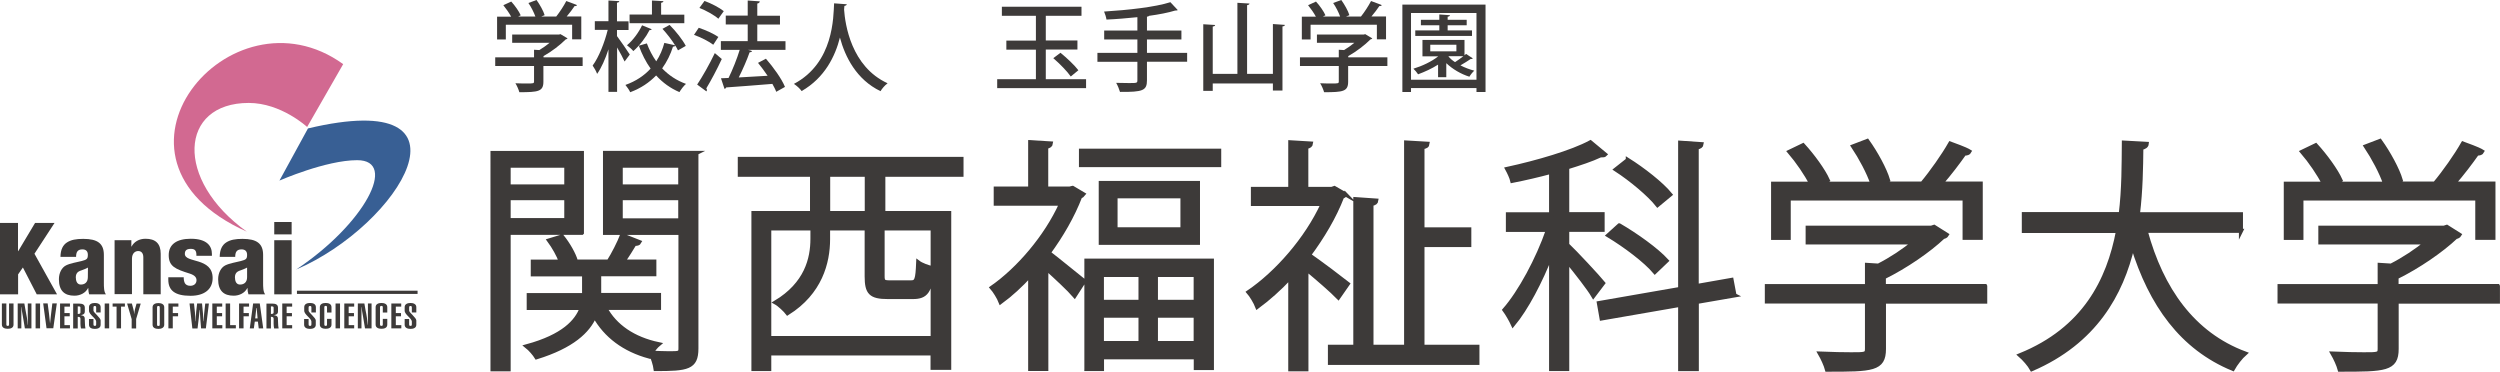 <?xml version="1.0" encoding="UTF-8"?><svg id="_レイヤー_2" xmlns="http://www.w3.org/2000/svg" viewBox="0 0 240.2 35.72"><defs><style>.cls-1{fill:#d26991;}.cls-2,.cls-3{fill:#3d3a39;}.cls-4{fill:#385f94;}.cls-3{stroke:#3d3a39;stroke-miterlimit:10;stroke-width:.39px;}</style></defs><g id="header"><path class="cls-1" d="m32.98,6.15l-3.47,6.05s-2.49-2.31-5.61-2.31c-6.68,0-7.15,7.39-.18,12.37-15.73-7.01-1.6-23.93,9.25-16.1Z"/><path class="cls-4" d="m29.59,12.34l-2.74,5.01s4.46-1.96,7.47-1.96c3.96,0,.69,6.15-5.87,10.51,9.96-4.27,18.17-17.6,1.14-13.56Z"/><path class="cls-2" d="m0,21.42h1.73v2.71h.02l1.62-2.71h1.87l-1.93,2.96,2.17,3.9h-1.95l-1.33-2.58-.46.66v1.92H0v-6.86Z"/><path class="cls-2" d="m7.28,26.68c0-.29.08-.46.26-.58.16-.11.38-.12.91-.39,0,.22-.01.49-.01.92,0,.52-.32.71-.67.71-.31,0-.48-.25-.48-.66Zm.03-2c0-.45.14-.72.61-.72.37,0,.52.21.52.52,0,.39-.09.47-.6.6-.46.12-1.09.21-1.5.42-.41.21-.68.72-.68,1.33,0,1.12.55,1.58,1.49,1.58.56,0,1.08-.27,1.31-.73h.02c.01.21.03.42.09.6h1.61c-.2-.23-.2-.73-.2-1.12v-2.67c0-1.09-.6-1.54-1.98-1.54-.69,0-1.17.09-1.56.34-.39.25-.62.68-.63,1.39h1.49Z"/><path class="cls-2" d="m11.01,23.08h1.61v.61h.02c.24-.46.72-.75,1.34-.75.95,0,1.46.45,1.46,1.44v3.89h-1.67v-3.55c0-.38-.18-.6-.49-.6s-.6.23-.6.74v3.4h-1.67v-5.2Z"/><path class="cls-2" d="m17.65,26.63c0,.23.03.43.12.59.09.14.25.24.51.24.39,0,.6-.24.6-.53,0-.24-.12-.47-.64-.64-1.37-.43-2.03-.68-2.03-1.78,0-1.04.78-1.57,2.12-1.57,1.57,0,2.03.71,2.03,1.46v.18h-1.49v-.1c0-.45-.2-.57-.54-.57-.45,0-.57.2-.57.48,0,.92,2.67.3,2.67,2.33,0,1.04-.75,1.7-2.13,1.7-1.5,0-2.13-.52-2.13-1.55v-.23h1.49Z"/><path class="cls-2" d="m22.57,26.68c0-.29.08-.46.26-.58.15-.11.38-.12.91-.39,0,.22,0,.49,0,.92,0,.52-.32.71-.68.71-.31,0-.48-.25-.48-.66Zm.03-2c0-.45.14-.72.61-.72.37,0,.53.21.53.52,0,.39-.09.47-.6.6-.46.12-1.08.21-1.5.42-.41.21-.68.72-.68,1.33,0,1.12.55,1.58,1.49,1.58.56,0,1.08-.27,1.31-.73h.02c0,.21.03.42.09.6h1.61c-.2-.23-.2-.73-.2-1.12v-2.67c0-1.09-.61-1.54-1.98-1.54-.69,0-1.17.09-1.56.34-.39.25-.62.68-.63,1.39h1.49Z"/><path class="cls-2" d="m26.35,23.08h1.67v5.2h-1.67v-5.2Zm0-1.75h1.67v1.19h-1.67v-1.19Z"/><path class="cls-2" d="m1.3,29.16v2.03c0,.32-.29.4-.56.4s-.56-.09-.56-.4v-2.03h.43v2c0,.12.04.15.13.15s.13-.02.13-.15v-2h.43Z"/><path class="cls-2" d="m2.34,29.16l.12.69c.1.44.17.9.2,1.36h.02v-.13c0-.23-.01-.47-.01-.71v-1.21h.35v2.39h-.63l-.2-1.2c-.07-.3-.09-.57-.13-.84h-.02c0,.1,0,.21.01.31v1.73h-.35v-2.39h.64Z"/><path class="cls-2" d="m3.42,31.55v-2.39h.43v2.39h-.43Z"/><path class="cls-2" d="m4.58,29.16l.13.99c.03.24.07.7.1.94h0c.03-.29.06-.58.09-.86l.13-1.08h.43l-.34,2.39h-.65l-.32-2.39h.43Z"/><path class="cls-2" d="m5.77,31.55v-2.39h.95v.3h-.53v.62h.51v.31h-.51v.85h.53v.31h-.96Z"/><path class="cls-2" d="m7.47,29.44h.1c.1,0,.16.02.16.12v.44c0,.09-.03.16-.18.16h-.08v-.71Zm0,2.11v-1.11c.2,0,.26.06.26.2,0,.28-.02.64.05.92h.43c-.07-.33-.04-.67-.07-.99-.02-.22-.22-.27-.41-.29h0c.36-.04.42-.19.42-.36v-.35c0-.3-.21-.4-.55-.4h-.57v2.39h.43Z"/><path class="cls-2" d="m8.98,31.16c0,.12.05.15.13.15s.13-.02.13-.15v-.25c0-.34-.69-.67-.69-1.06v-.34c0-.31.3-.4.56-.4s.56.09.56.4v.51h-.43v-.47c0-.12-.04-.15-.13-.15s-.13.03-.13.15v.3c0,.17.69.69.69.93v.42c0,.32-.29.4-.56.4s-.56-.09-.56-.4v-.55h.43v.52Z"/><path class="cls-2" d="m10.06,31.55v-2.39h.43v2.39h-.43Z"/><path class="cls-2" d="m12,29.16v.3h-.37v2.09h-.43v-2.09h-.38v-.3h1.17Z"/><path class="cls-2" d="m12.67,29.16l.14.52c.06.23.06.26.09.52h0c.01-.19.03-.34.07-.5l.15-.53h.4l-.44,1.48v.91h-.43v-.9l-.44-1.5h.44Z"/><path class="cls-2" d="m15.09,29.55c0-.12.04-.15.13-.15.09,0,.13.03.13.15v1.62c0,.12-.04.15-.13.15-.09,0-.13-.02-.13-.15v-1.62Zm-.43,1.65c0,.32.3.4.56.4s.56-.09.56-.4v-1.68c0-.31-.3-.4-.56-.4s-.56.09-.56.4v1.68Z"/><path class="cls-2" d="m16.18,31.55v-2.39h.96v.3h-.54v.62h.51v.31h-.51v1.16h-.43Z"/><path class="cls-2" d="m18.48,31.55l-.27-2.39h.43l.09.87c.02.28.05.56.05.84h.02c0-.31.03-.62.05-.93l.09-.78h.47l.09.94c.03.29.03.52.05.77h.02c.01-.23.02-.49.04-.7l.11-1.01h.35l-.29,2.39h-.46l-.07-.86c-.01-.31-.05-.62-.05-.92h-.02c-.04.26-.04.53-.08.79l-.12,1h-.49Z"/><path class="cls-2" d="m20.4,31.55v-2.39h.95v.3h-.52v.62h.51v.31h-.51v.85h.53v.31h-.96Z"/><path class="cls-2" d="m21.68,31.55v-2.39h.43v2.08h.55v.31h-.97Z"/><path class="cls-2" d="m22.97,31.55v-2.39h.96v.3h-.53v.62h.51v.31h-.51v1.16h-.43Z"/><path class="cls-2" d="m24.52,30.59l.11-1h.03l.09,1h-.22Zm-.52.96h.39l.09-.65h.3l.08.65h.43l-.33-2.39h-.64l-.32,2.39Z"/><path class="cls-2" d="m26.03,29.44h.1c.09,0,.16.02.16.12v.44c0,.09-.03.16-.18.16h-.08v-.71Zm0,2.11v-1.11c.2,0,.26.06.26.2,0,.28-.02.64.05.92h.43c-.07-.33-.04-.67-.07-.99-.02-.22-.22-.27-.41-.29h0c.36-.04.42-.19.42-.36v-.35c0-.3-.21-.4-.55-.4h-.56v2.39h.43Z"/><path class="cls-2" d="m27.12,31.55v-2.39h.95v.3h-.53v.62h.51v.31h-.51v.85h.53v.31h-.96Z"/><path class="cls-2" d="m29.65,31.16c0,.12.04.15.14.15.08,0,.13-.02.13-.15v-.25c0-.34-.69-.67-.69-1.06v-.34c0-.31.29-.4.56-.4s.56.09.56.4v.51h-.43v-.47c0-.12-.04-.15-.13-.15-.09,0-.14.03-.14.15v.3c0,.17.69.69.69.93v.42c0,.32-.3.4-.56.4s-.56-.09-.56-.4v-.55h.43v.52Z"/><path class="cls-2" d="m31.42,30.03v-.49c0-.12-.04-.15-.13-.15s-.13.03-.13.15v1.62c0,.12.04.15.13.15s.13-.02.13-.15v-.52h.43v.55c0,.32-.3.4-.56.4s-.56-.09-.56-.4v-1.68c0-.31.29-.4.56-.4s.56.09.56.4v.52h-.43Z"/><path class="cls-2" d="m32.24,31.55v-2.39h.43v2.39h-.43Z"/><path class="cls-2" d="m33.08,31.55v-2.39h.95v.3h-.53v.62h.51v.31h-.51v.85h.53v.31h-.96Z"/><path class="cls-2" d="m35.01,29.16l.12.69c.1.44.16.9.2,1.36h.02v-.13c0-.23,0-.47,0-.71v-1.21h.35v2.39h-.63l-.2-1.2c-.07-.3-.09-.57-.13-.84h-.02c0,.1.01.21.01.31v1.73h-.35v-2.39h.64Z"/><path class="cls-2" d="m36.78,30.03v-.49c0-.12-.04-.15-.13-.15-.09,0-.14.03-.14.15v1.62c0,.12.05.15.14.15.08,0,.13-.02.13-.15v-.52h.43v.55c0,.32-.29.4-.56.4s-.56-.09-.56-.4v-1.68c0-.31.3-.4.56-.4s.56.09.56.4v.52h-.43Z"/><path class="cls-2" d="m37.6,31.55v-2.39h.95v.3h-.52v.62h.5v.31h-.5v.85h.53v.31h-.96Z"/><path class="cls-2" d="m39.31,31.16c0,.12.04.15.13.15s.13-.02.13-.15v-.25c0-.34-.69-.67-.69-1.06v-.34c0-.31.3-.4.56-.4s.56.09.56.4v.51h-.43v-.47c0-.12-.04-.15-.13-.15s-.13.03-.13.15v.3c0,.17.69.69.69.93v.42c0,.32-.3.4-.56.4s-.56-.09-.56-.4v-.55h.43v.52Z"/><rect class="cls-2" x="28.53" y="27.93" width="11.59" height=".31"/><path class="cls-2" d="m55.98,5.51v.83h-3.77v1.51c0,.94-.49,1.01-2.31,1.01-.07-.25-.23-.63-.38-.86.4.02.81.02,1.11.02.63,0,.68,0,.68-.2v-1.48h-3.73v-.83h3.73v-.73l.51.03c.35-.21.68-.45.99-.7h-3.6v-.79h4.49l.15-.04.68.41c-.04.06-.11.08-.18.1-.52.52-1.32,1.15-2.13,1.6v.12h3.77Zm-7.38-3.12v1.4h-.84V1.6h1.35c-.19-.35-.48-.77-.75-1.1l.76-.35c.36.39.75.95.91,1.32l-.25.12h1.66c-.14-.39-.4-.91-.67-1.3l.78-.29c.32.45.66,1.05.78,1.46l-.33.13h1.44c.35-.44.73-1.03.97-1.49.93.34.99.37,1.03.39-.04.08-.11.1-.23.09-.2.3-.48.67-.76,1h1.4v2.2h-.88v-1.4h-6.36Z"/><path class="cls-2" d="m59.29,3.48c.27.35,1.05,1.49,1.22,1.76l-.5.67c-.14-.32-.44-.87-.72-1.35v4.27h-.83v-4.09c-.3.93-.69,1.8-1.09,2.36-.08-.24-.28-.59-.43-.8.59-.79,1.15-2.21,1.45-3.43h-1.24v-.83h1.31V.05l1.04.06c0,.08-.07.13-.22.15v1.79h1.11v.83h-1.11v.61Zm5.05-1.08c.6.6,1.26,1.44,1.55,2.01l-.75.43c-.07-.14-.15-.3-.26-.47-.03.08-.1.11-.22.11-.23.74-.58,1.45-1.04,2.09.63.66,1.4,1.17,2.29,1.49-.21.18-.49.54-.63.79-.87-.37-1.61-.91-2.24-1.6-.65.67-1.46,1.23-2.49,1.61-.09-.21-.32-.53-.46-.7,1.01-.36,1.81-.9,2.42-1.57-.46-.65-.84-1.39-1.13-2.2l.77-.22c.23.62.53,1.19.9,1.72.36-.54.61-1.14.78-1.77l1.03.23c-.31-.51-.78-1.11-1.21-1.58l.69-.38Zm-1.72.41c-.04.06-.1.09-.21.08-.34.67-.93,1.47-1.56,2.02-.13-.17-.42-.42-.61-.56.58-.48,1.14-1.25,1.45-1.92l.93.38Zm3.13-1.41v.83h-5.26v-.83h2.15V.05l1.1.06c0,.08-.07.13-.22.16v1.14h2.23Z"/><path class="cls-2" d="m67.14,2.67c.64.21,1.45.58,1.88.88l-.49.75c-.39-.31-1.2-.72-1.85-.95l.46-.69Zm-.16,5.46c.49-.73,1.18-1.94,1.7-3.03.61.52.64.54.67.57-.46.99-1.04,2.08-1.49,2.82.04.05.06.1.06.16,0,.05-.02.09-.05.13l-.88-.65Zm.71-8.04c.64.23,1.44.65,1.85.98l-.52.73c-.38-.34-1.18-.79-1.82-1.04l.49-.67Zm7.78,3.86v.84h-3.6l.39.12c-.04.08-.12.11-.24.12-.25.72-.66,1.65-1.04,2.41l2.77-.16c-.29-.43-.61-.86-.92-1.24l.76-.4c.72.83,1.52,1.94,1.83,2.71l-.84.47c-.08-.23-.22-.48-.37-.76-1.64.14-3.34.26-4.44.34-.02.08-.08.12-.16.14l-.34-1.02.73-.03c.38-.78.81-1.84,1.07-2.7h-1.81v-.84h2.58v-1.6h-2.11v-.85h2.11V.05l1.16.08c0,.09-.09.19-.24.21v1.17h2.18v.85h-2.18v1.6h2.7Z"/><path class="cls-2" d="m81.36.4c0,.09-.09.14-.23.17l-.03.35c.1,1.42.68,5.48,4.18,7.08-.28.21-.53.51-.68.76-2.32-1.12-3.4-3.3-3.9-5.15-.45,1.78-1.45,3.86-3.68,5.14-.16-.23-.44-.49-.74-.69,3.85-2.03,3.79-6.48,3.86-7.74l1.23.09Z"/><path class="cls-2" d="m100.47,7.61h3.88v.86h-8.54v-.86h3.72v-2.84h-2.84v-.87h2.84V1.52h-3.27v-.87h7.65v.87h-3.43v2.37h3.04v.87h-3.04v2.84Zm2.41-.26c-.34-.49-1.07-1.24-1.68-1.76l.69-.52c.6.49,1.36,1.2,1.72,1.68l-.73.6Z"/><path class="cls-2" d="m114.06,5.07v.86h-3.86v1.78c0,.99-.39,1.14-2.59,1.12-.07-.24-.23-.64-.37-.87.44,0,.88.02,1.22.02.77,0,.82,0,.82-.27v-1.77h-3.84v-.86h3.84v-1.29h-3.19v-.86h3.19v-1.28c-.99.1-2.01.19-2.97.23-.03-.22-.14-.57-.23-.77,2.27-.14,4.91-.43,6.37-.9l.71.76s-.08.04-.15.04c-.03,0-.06,0-.09,0-.68.21-1.57.38-2.52.51-.04.05-.09.08-.2.08v1.33h3.31v.86h-3.31v1.29h3.86Z"/><path class="cls-2" d="m122.31,2.31l1.14.08c0,.08-.07.13-.23.15v6.16h-.92v-.68h-5.78v.71h-.91V2.33l1.14.07c0,.08-.08.13-.23.15v4.55h2.37V.27l1.16.07c0,.08-.08.13-.23.16v6.6h2.48V2.31Z"/><path class="cls-2" d="m133.3,5.51v.83h-3.77v1.51c0,.94-.49,1.01-2.31,1.01-.07-.25-.23-.63-.38-.86.4.02.81.02,1.11.02.63,0,.68,0,.68-.2v-1.48h-3.73v-.83h3.73v-.73l.51.03c.35-.21.68-.45.99-.7h-3.6v-.79h4.49l.15-.04.68.41c-.04.06-.11.08-.18.1-.52.52-1.32,1.15-2.13,1.6v.12h3.77Zm-7.38-3.12v1.4h-.84V1.6h1.35c-.19-.35-.48-.77-.75-1.1l.76-.35c.36.39.75.95.91,1.32l-.25.12h1.66c-.14-.39-.4-.91-.67-1.3l.78-.29c.32.45.66,1.05.78,1.46l-.33.13h1.44c.35-.44.73-1.03.97-1.49.93.34.99.37,1.03.39-.04.08-.11.1-.23.09-.2.3-.48.67-.76,1h1.4v2.2h-.88v-1.4h-6.36Z"/><path class="cls-2" d="m134.74.44h7.99v8.4h-.87v-.38h-6.29v.38h-.83V.44Zm.83,7.22h6.29V1.25h-6.29v6.41Zm5.29-2.48l.65.43c-.05.06-.13.07-.21.06-.25.17-.63.41-.98.61.41.22.88.39,1.33.51-.16.14-.37.4-.47.58-.81-.25-1.62-.73-2.22-1.3v1.35h-.79v-1.21c-.59.38-1.28.69-1.92.93-.09-.15-.31-.41-.45-.54.83-.25,1.75-.68,2.39-1.19h-1.52v-1.57h4.04v1.47l.14-.12Zm.57-2.26v.53h-5.45v-.53h2.31v-.49h-1.77v-.53h1.77v-.51l1.02.07c0,.08-.07.12-.22.15v.29h1.83v.53h-1.83v.49h2.34Zm-4.01,1.38v.63h2.51v-.63h-2.51Zm1.79,1.1l-.04.04c.17.19.38.37.63.53.26-.17.56-.38.8-.57h-1.39Z"/><path class="cls-3" d="m55.91,22.37h-7.04v13.11h-1.55V14.7h8.59v7.67Zm-1.5-6.45h-5.54v1.99h5.54v-1.99Zm-5.54,5.23h5.54v-2.11h-5.54v2.11Zm18.04-6.45v18.79c0,1.85-.87,1.97-3.92,1.97-.05-.4-.26-1.06-.45-1.48-.07.09-.12.19-.16.28-2.42-.66-4.18-1.99-5.25-3.89-.63,1.45-2.13,2.89-5.58,3.96-.19-.31-.61-.8-.94-1.06,3.52-.96,4.81-2.39,5.28-3.68h-5.09v-1.24h5.32v-1.99h-4.93v-1.22h2.7c-.23-.63-.68-1.43-1.13-2.04l1.24-.38c.59.73,1.15,1.71,1.34,2.39l-.07.02h3.21c.45-.7,1.01-1.81,1.29-2.53l1.67.66c-.07.14-.26.19-.47.16-.28.47-.7,1.15-1.1,1.71h3v1.22h-5.3v1.99h5.75v1.24h-5.18c.94,1.76,2.72,2.98,5.14,3.49-.23.19-.49.52-.7.82.63.02,1.22.05,1.67.05,1.01,0,1.13,0,1.13-.47v-11.09h-7.25v-7.69h8.8Zm-1.55,1.22h-5.72v1.99h5.72v-1.99Zm-5.72,5.25h5.72v-2.13h-5.72v2.13Z"/><path class="cls-3" d="m92.38,16.79h-7.51v3.68h6.33v14.87h-1.6v-1.38h-15.69v1.5h-1.52v-14.99h5.63v-3.68h-6.94v-1.52h21.3v1.52Zm-2.77,15.69v-10.53h-4.81v4.57c0,.52.09.61.7.61h2.02c.54,0,.63-.23.7-1.92.3.23.91.45,1.36.56-.19,2.23-.59,2.77-1.88,2.77h-2.39c-1.67,0-2.04-.42-2.04-1.99v-4.6h-3.71v1.03c0,2.25-.75,5.14-3.89,7.11-.21-.28-.8-.84-1.15-1.03,2.96-1.78,3.54-4.2,3.54-6.12v-.99h-4.15v10.53h15.69Zm-6.33-12.01v-3.68h-3.71v3.68h3.71Z"/><path class="cls-3" d="m103.06,18.05l1.03.61c-.07.09-.16.19-.3.21-.73,1.9-1.81,3.75-3.03,5.42.96.73,2.86,2.3,3.4,2.72l-.91,1.41c-.54-.63-1.76-1.76-2.72-2.63v9.66h-1.55v-9.01c-.91.99-1.88,1.88-2.84,2.58-.16-.42-.59-1.1-.84-1.38,2.53-1.76,5.21-4.86,6.66-8.07h-6.29v-1.45h3.31v-4.46l1.99.12c-.02.16-.14.28-.45.33v4.01h2.25l.28-.07Zm.8-3.57h13.28v1.38h-13.28v-1.38Zm.52,20.97v-10.41h12.06v10.32h-1.55v-1.03h-9.01v1.13h-1.5Zm1.38-17.87h9.34v5.75h-9.34v-5.75Zm3.82,8.84h-3.71v2.58h3.71v-2.58Zm-3.71,6.54h3.71v-2.63h-3.71v2.63Zm7.74-10.93v-3.17h-6.43v3.17h6.43Zm1.27,6.97v-2.58h-3.82v2.58h3.82Zm-3.82,3.96h3.82v-2.63h-3.82v2.63Z"/><path class="cls-3" d="m129.26,18.66c-.05.12-.16.21-.3.23-.75,1.95-1.9,3.87-3.19,5.61,1.08.75,3.17,2.32,3.73,2.77l-.91,1.31c-.61-.63-1.99-1.83-3.07-2.72v9.62h-1.55v-8.84c-1.03,1.1-2.11,2.06-3.17,2.84-.16-.42-.59-1.13-.84-1.41,2.7-1.83,5.58-5.09,7.13-8.47h-6.71v-1.45h3.59v-4.48l1.99.12c-.02.16-.14.28-.45.33v4.03h2.44l.26-.09,1.06.61Zm7.41,14.66h5.28v1.55h-14.17v-1.55h2.44v-14.19l2.02.14c-.02.16-.14.28-.47.33v13.72h3.33V13.69l2.06.12c-.02.19-.16.3-.49.33v7.9h4.5v1.5h-4.5v9.78Z"/><path class="cls-3" d="m150.58,23.52c.73.68,2.98,3.1,3.45,3.68l-.94,1.24c-.42-.73-1.62-2.25-2.51-3.35v10.37h-1.55v-11c-1.01,2.58-2.37,5.18-3.66,6.73-.19-.42-.56-1.06-.82-1.41,1.5-1.71,3.21-4.88,4.18-7.69h-3.85v-1.5h4.15v-4.08c-1.22.33-2.51.63-3.73.87-.07-.31-.31-.82-.49-1.15,2.89-.63,6.22-1.6,8-2.56l1.41,1.17c-.09.09-.12.09-.45.09-.84.4-1.97.77-3.19,1.15v4.5h3.4v1.5h-3.4v1.43Zm16.09,4.86l-3.64.63v6.45h-1.6v-6.17l-7.55,1.31-.26-1.48,7.81-1.36v-14.05l2.06.14c-.02.16-.16.28-.47.33v13.3l3.35-.59.28,1.48Zm-11.09-6.73c1.62.94,3.59,2.35,4.55,3.4l-1.13,1.08c-.91-1.08-2.84-2.53-4.48-3.52l1.06-.96Zm.82-6.29c1.45.91,3.24,2.3,4.08,3.33l-1.22,1.01c-.8-1.01-2.53-2.46-4.01-3.42l1.15-.91Z"/><path class="cls-3" d="m190.74,27.5v1.48h-9.73v4.55c0,1.97-1.13,1.99-5.47,1.99-.12-.45-.42-1.1-.68-1.55,1.2.05,2.25.07,3,.07,1.36,0,1.52,0,1.52-.52v-4.55h-9.62v-1.48h9.62v-2.04l1.1.07c1.2-.61,2.44-1.43,3.4-2.23h-10.2v-1.41h11.87l.28-.09,1.22.77c-.07.12-.21.19-.35.21-1.38,1.31-3.61,2.84-5.7,3.87v.84h9.73Zm-18.88-8.42v3.78h-1.5v-5.21h3.66c-.45-.91-1.31-2.16-2.09-3.07l1.31-.63c.94,1.03,1.95,2.42,2.37,3.35l-.68.35h4.97c-.35-1.06-1.13-2.51-1.85-3.59l1.36-.52c.84,1.17,1.69,2.74,1.99,3.75l-.82.35h4.1c.91-1.08,2.06-2.72,2.7-3.85,1.48.54,1.67.66,1.85.77-.07.14-.26.21-.49.19-.59.84-1.43,1.95-2.25,2.89h3.82v5.21h-1.55v-3.78h-16.91Z"/><path class="cls-3" d="m215.32,22.18h-9.17c1.52,5.61,4.55,9.92,9.55,11.78-.4.35-.91,1.01-1.17,1.48-4.9-2.02-7.88-6.17-9.62-11.82-1.08,4.64-3.64,9.24-9.69,11.85-.23-.42-.73-.99-1.13-1.34,6.19-2.51,8.51-7.2,9.41-11.94h-9.05v-1.62h9.31c.3-2.44.28-4.83.3-6.87l2.2.12c-.02.21-.21.33-.52.4-.02,1.85-.05,4.06-.33,6.36h9.9v1.62Z"/><path class="cls-3" d="m240,27.5v1.48h-9.73v4.55c0,1.97-1.13,1.99-5.47,1.99-.12-.45-.42-1.1-.68-1.55,1.2.05,2.25.07,3,.07,1.36,0,1.52,0,1.52-.52v-4.55h-9.62v-1.48h9.62v-2.04l1.1.07c1.2-.61,2.44-1.43,3.4-2.23h-10.2v-1.41h11.87l.28-.09,1.22.77c-.07.12-.21.19-.35.21-1.38,1.31-3.61,2.84-5.7,3.87v.84h9.73Zm-18.88-8.42v3.78h-1.5v-5.21h3.66c-.45-.91-1.31-2.16-2.09-3.07l1.31-.63c.94,1.03,1.95,2.42,2.37,3.35l-.68.35h4.97c-.35-1.06-1.13-2.51-1.85-3.59l1.36-.52c.84,1.17,1.69,2.74,1.99,3.75l-.82.35h4.1c.91-1.08,2.06-2.72,2.7-3.85,1.48.54,1.67.66,1.85.77-.07.14-.26.21-.49.19-.59.84-1.43,1.95-2.25,2.89h3.82v5.21h-1.55v-3.78h-16.91Z"/></g></svg>